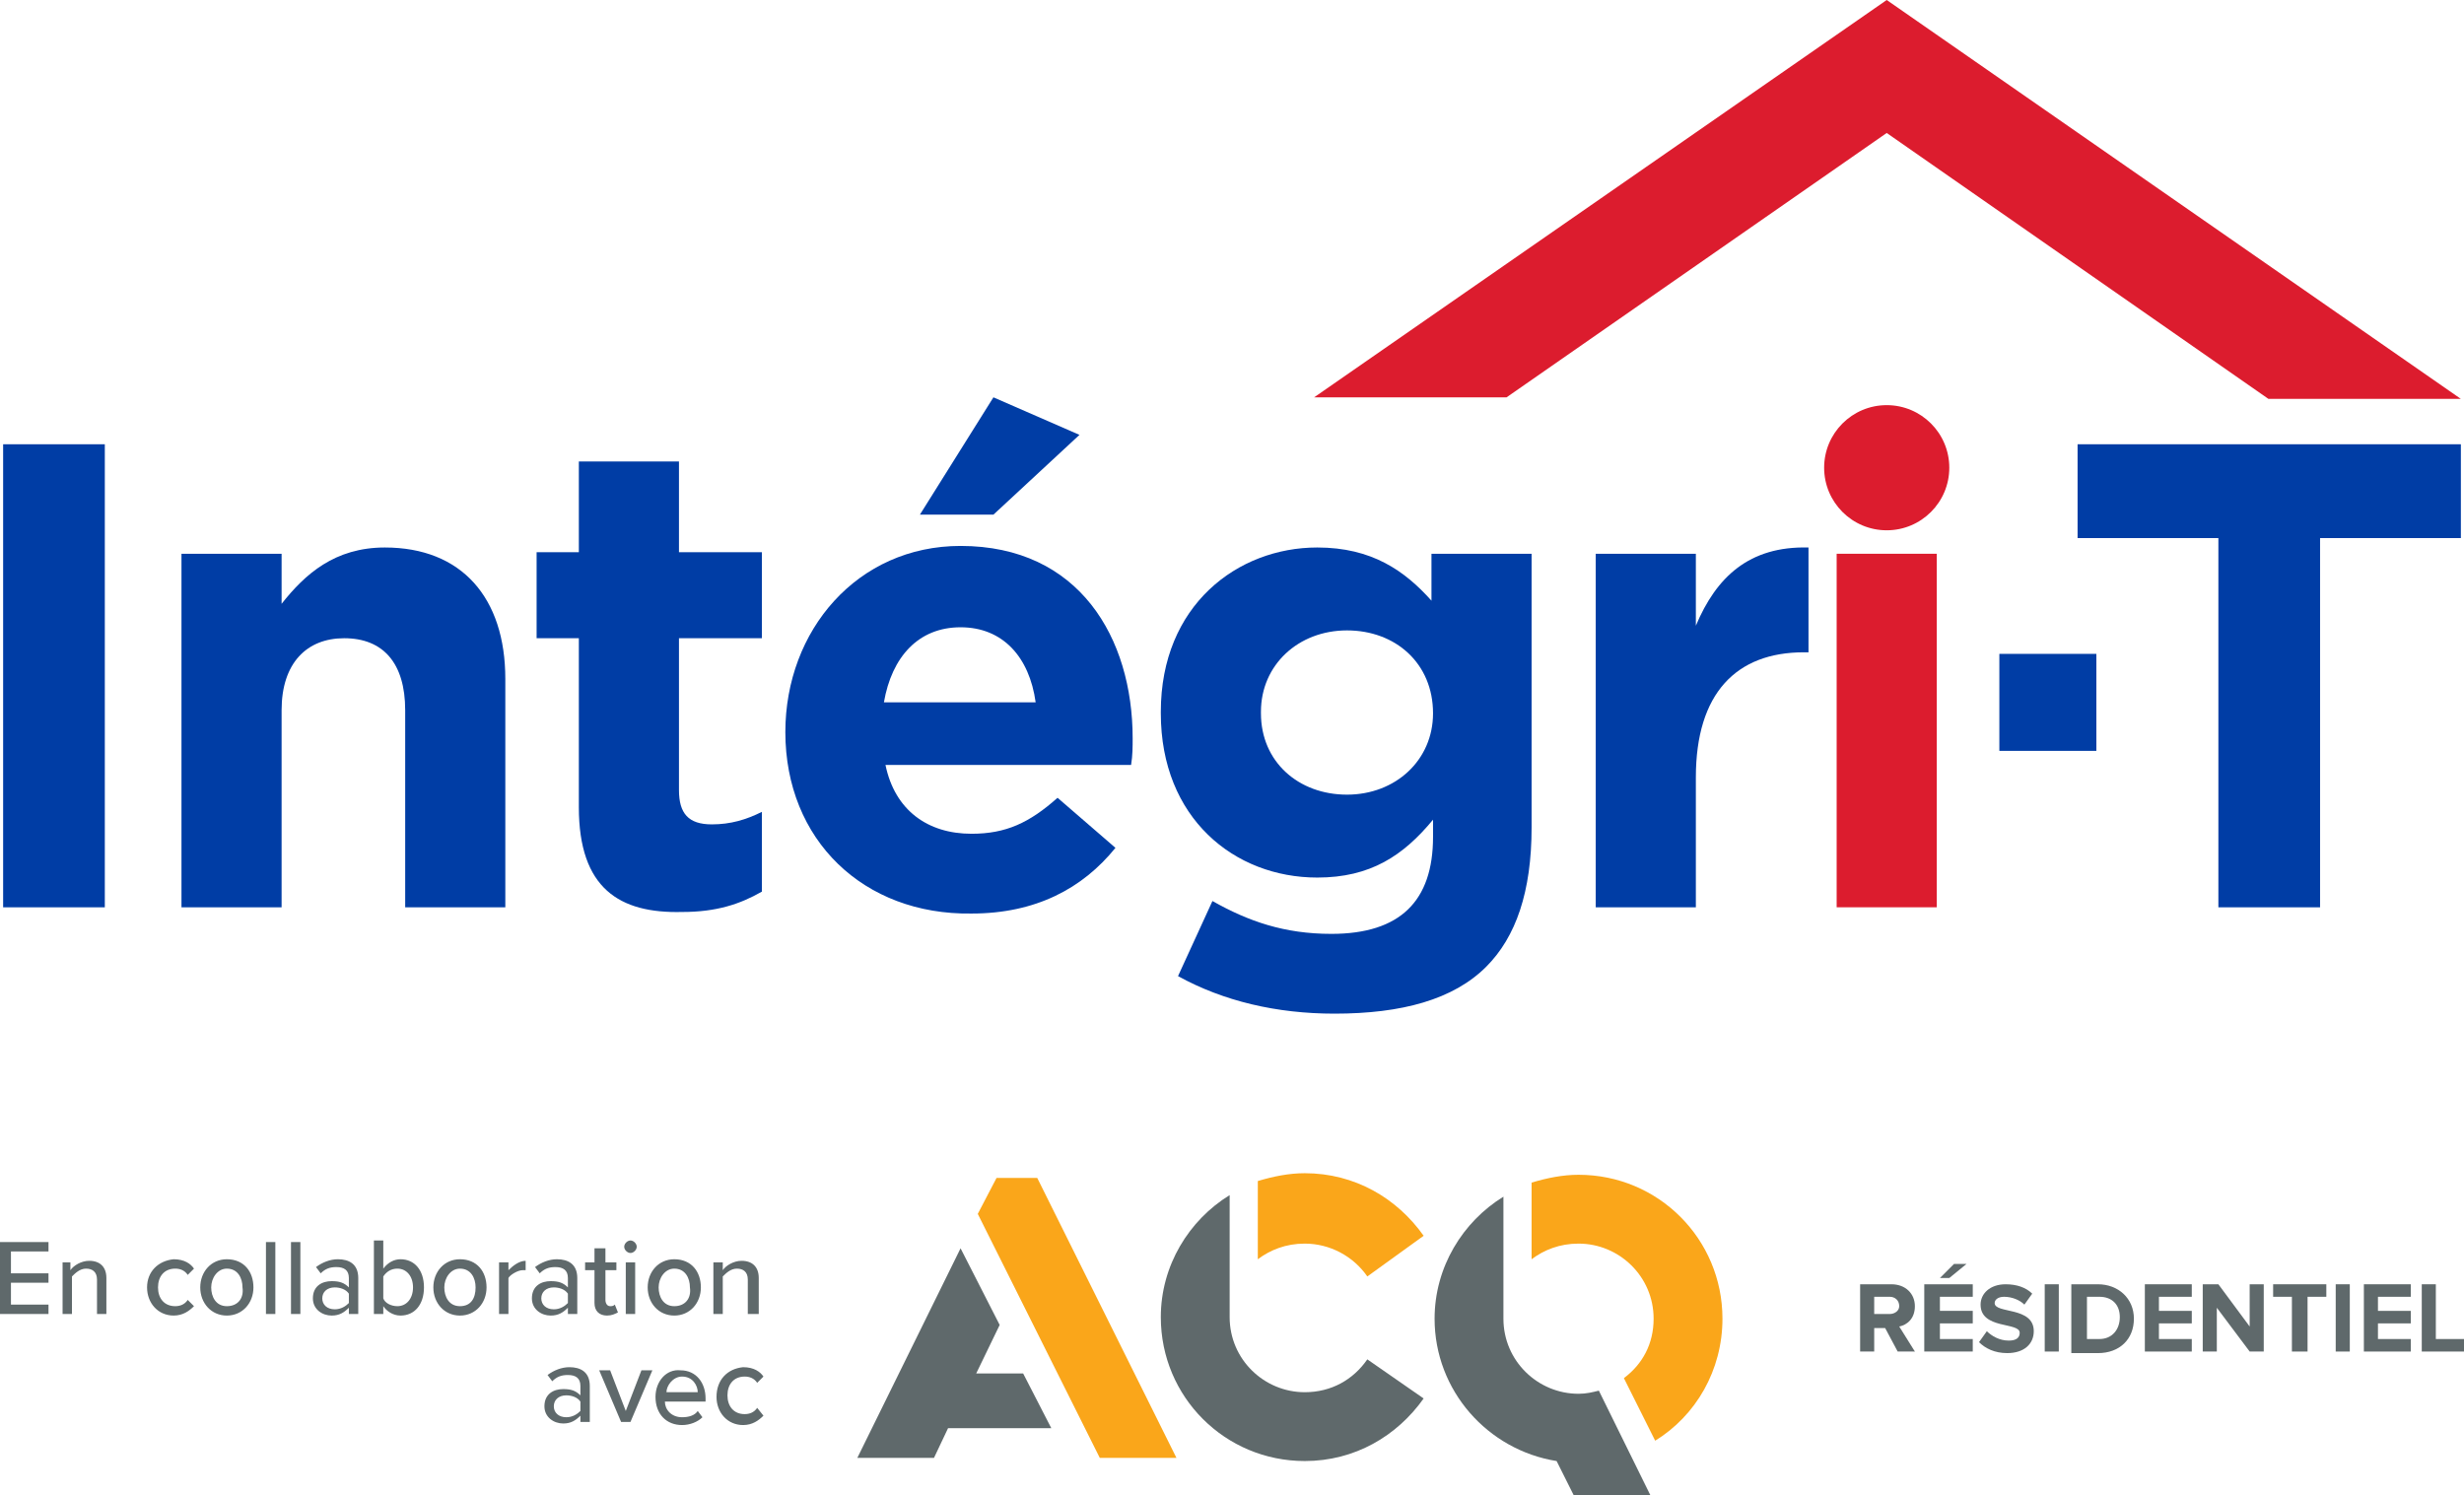 <?xml version="1.0" encoding="utf-8"?>
<!-- Generator: Adobe Illustrator 27.3.1, SVG Export Plug-In . SVG Version: 6.00 Build 0)  -->
<svg version="1.1" id="Layer_1" xmlns="http://www.w3.org/2000/svg" xmlns:xlink="http://www.w3.org/1999/xlink" x="0px" y="0px"
	 viewBox="0 0 157.5 95.6" style="enable-background:new 0 0 157.5 95.6;" xml:space="preserve">
<style type="text/css">
	.st0{fill:#FAA61A;}
	.st1{fill:#5F696B;}
	.st2{fill:#003DA5;}
	.st3{fill:#DC1C2E;}
</style>
<g>
	<path class="st0" d="M80.4,80.5c0.8-0.6,1.8-1,3-1c1.6,0,3.1,0.8,4,2.1L91,79c-1.7-2.4-4.4-4-7.6-4c-1,0-2,0.2-3,0.5V80.5z"/>
	<path class="st0" d="M97.9,80.5c0.8-0.6,1.8-1,3-1c2.6,0,4.8,2.1,4.8,4.8c0,1.6-0.7,2.9-1.9,3.8l2,4c2.6-1.6,4.3-4.5,4.3-7.8
		c0-5.1-4.1-9.2-9.2-9.2c-1,0-2,0.2-3,0.5V80.5z"/>
	<polygon class="st0" points="63.7,75.3 62.5,77.6 70.3,93.2 75.2,93.2 66.3,75.3 	"/>
	<g>
		<path class="st1" d="M87.4,86.9c-0.9,1.3-2.3,2.1-4,2.1c-2.6,0-4.8-2.1-4.8-4.8v-7.8c-2.6,1.6-4.4,4.5-4.4,7.8
			c0,5.1,4.1,9.2,9.2,9.2c3.2,0,5.9-1.6,7.6-4L87.4,86.9z"/>
		<path class="st1" d="M100.6,95.6h4.9l-3.3-6.7c-0.4,0.1-0.8,0.2-1.3,0.2c-2.6,0-4.8-2.1-4.8-4.8v-7.8c-2.6,1.6-4.4,4.5-4.4,7.8
			c0,4.6,3.4,8.4,7.8,9.1L100.6,95.6z"/>
	</g>
	<polygon class="st1" points="59.7,93.2 60.6,91.3 67.2,91.3 65.4,87.8 62.4,87.8 63.9,84.7 61.4,79.8 54.8,93.2 	"/>
	<g>
		<path class="st1" d="M121.4,83.5c0-0.4-0.3-0.6-0.6-0.6h-1V84h1C121.1,84,121.4,83.8,121.4,83.5 M121.3,86.4l-0.8-1.5h-0.7v1.5
			h-0.9v-4.3h2c0.9,0,1.5,0.6,1.5,1.4c0,0.8-0.5,1.2-1,1.3l1,1.6H121.3z"/>
	</g>
	<path class="st1" d="M124.6,81.7H124l0.9-0.9h0.8L124.6,81.7z M123,86.4v-4.3h3.1v0.8H124v0.9h2.1v0.8H124v1h2.1v0.8H123z"/>
	<g>
		<path class="st1" d="M126.5,85.8l0.5-0.7c0.3,0.3,0.8,0.6,1.4,0.6c0.5,0,0.7-0.2,0.7-0.5c0-0.7-2.5-0.2-2.5-1.8
			c0-0.7,0.6-1.3,1.6-1.3c0.7,0,1.3,0.2,1.7,0.6l-0.5,0.7c-0.3-0.3-0.8-0.5-1.3-0.5c-0.4,0-0.6,0.2-0.6,0.4c0,0.7,2.5,0.2,2.5,1.8
			c0,0.8-0.6,1.4-1.7,1.4C127.5,86.5,126.9,86.2,126.5,85.8"/>
	</g>
	<rect x="130.7" y="82.1" class="st1" width="0.9" height="4.3"/>
	<g>
		<path class="st1" d="M135.5,84.2c0-0.8-0.5-1.3-1.3-1.3h-0.8v2.7h0.8C135,85.6,135.5,85,135.5,84.2 M132.4,86.4v-4.3h1.7
			c1.3,0,2.3,0.9,2.3,2.2c0,1.3-0.9,2.2-2.3,2.2H132.4z"/>
	</g>
	<polygon class="st1" points="137.1,86.4 137.1,82.1 140.1,82.1 140.1,82.9 138,82.9 138,83.8 140.1,83.8 140.1,84.6 138,84.6 
		138,85.6 140.1,85.6 140.1,86.4 	"/>
	<polygon class="st1" points="143.8,86.4 141.7,83.6 141.7,86.4 140.8,86.4 140.8,82.1 141.8,82.1 143.8,84.8 143.8,82.1 
		144.7,82.1 144.7,86.4 	"/>
	<polygon class="st1" points="146.5,86.4 146.5,82.9 145.3,82.9 145.3,82.1 148.7,82.1 148.7,82.9 147.5,82.9 147.5,86.4 	"/>
	<rect x="149.3" y="82.1" class="st1" width="0.9" height="4.3"/>
	<polygon class="st1" points="151.1,86.4 151.1,82.1 154.1,82.1 154.1,82.9 152,82.9 152,83.8 154.1,83.8 154.1,84.6 152,84.6 
		152,85.6 154.1,85.6 154.1,86.4 	"/>
	<polygon class="st1" points="154.8,86.4 154.8,82.1 155.7,82.1 155.7,85.6 157.5,85.6 157.5,86.4 	"/>
	<path class="st1" d="M48.5,84v-2.3c0-0.7-0.4-1.1-1.1-1.1c-0.5,0-1,0.3-1.2,0.6v-0.5h-0.6V84h0.6v-2.4c0.2-0.2,0.5-0.5,0.9-0.5
		c0.4,0,0.7,0.2,0.7,0.7V84H48.5z M43.1,83.5c-0.7,0-1-0.6-1-1.2c0-0.6,0.4-1.2,1-1.2c0.7,0,1,0.6,1,1.2
		C44.2,83,43.8,83.5,43.1,83.5z M43.1,84.1c1,0,1.7-0.8,1.7-1.8c0-1-0.6-1.8-1.7-1.8c-1,0-1.7,0.8-1.7,1.8
		C41.4,83.3,42.1,84.1,43.1,84.1z M40.6,84v-3.3H40V84H40.6z M40.3,80.1c0.2,0,0.4-0.2,0.4-0.4s-0.2-0.4-0.4-0.4
		c-0.2,0-0.4,0.2-0.4,0.4S40.1,80.1,40.3,80.1z M38.8,84.1c0.3,0,0.5-0.1,0.7-0.2l-0.2-0.5c-0.1,0.1-0.2,0.1-0.3,0.1
		c-0.2,0-0.3-0.2-0.3-0.4v-1.9h0.7v-0.5h-0.7v-0.9H38v0.9h-0.6v0.5H38v2.1C38,83.8,38.3,84.1,38.8,84.1z M36.3,83.3
		c-0.2,0.2-0.5,0.4-0.9,0.4c-0.5,0-0.8-0.3-0.8-0.7c0-0.4,0.3-0.7,0.8-0.7c0.3,0,0.7,0.1,0.9,0.4V83.3z M36.9,84v-2.3
		c0-0.9-0.6-1.2-1.3-1.2c-0.5,0-1,0.2-1.4,0.5l0.3,0.4c0.3-0.3,0.6-0.4,1-0.4c0.5,0,0.8,0.2,0.8,0.7v0.6c-0.3-0.3-0.6-0.4-1.1-0.4
		c-0.6,0-1.2,0.3-1.2,1.1c0,0.7,0.6,1.1,1.2,1.1c0.5,0,0.8-0.2,1.1-0.5V84H36.9z M32.5,84v-2.3c0.1-0.2,0.6-0.5,0.9-0.5l0.2,0v-0.6
		c-0.4,0-0.8,0.3-1.1,0.6v-0.5h-0.6V84H32.5z M29.4,83.5c-0.7,0-1-0.6-1-1.2c0-0.6,0.4-1.2,1-1.2c0.7,0,1,0.6,1,1.2
		C30.4,83,30.1,83.5,29.4,83.5z M29.4,84.1c1,0,1.7-0.8,1.7-1.8c0-1-0.6-1.8-1.7-1.8c-1,0-1.7,0.8-1.7,1.8
		C27.7,83.3,28.4,84.1,29.4,84.1z M24.5,81.6c0.2-0.3,0.5-0.5,0.9-0.5c0.6,0,1,0.5,1,1.2c0,0.7-0.4,1.2-1,1.2
		c-0.4,0-0.8-0.2-0.9-0.5V81.6z M24.5,84v-0.5c0.2,0.3,0.6,0.6,1.1,0.6c0.9,0,1.5-0.7,1.5-1.8c0-1.1-0.6-1.8-1.5-1.8
		c-0.4,0-0.8,0.2-1.1,0.6v-1.8h-0.6V84H24.5z M22.3,83.3c-0.2,0.2-0.5,0.4-0.9,0.4c-0.5,0-0.8-0.3-0.8-0.7c0-0.4,0.3-0.7,0.8-0.7
		c0.3,0,0.7,0.1,0.9,0.4V83.3z M22.9,84v-2.3c0-0.9-0.6-1.2-1.3-1.2c-0.5,0-1,0.2-1.4,0.5l0.3,0.4c0.3-0.3,0.6-0.4,1-0.4
		c0.5,0,0.8,0.2,0.8,0.7v0.6c-0.3-0.3-0.6-0.4-1.1-0.4c-0.6,0-1.2,0.3-1.2,1.1c0,0.7,0.6,1.1,1.2,1.1c0.5,0,0.8-0.2,1.1-0.5V84H22.9
		z M19.2,84v-4.6h-0.6V84H19.2z M17.6,84v-4.6H17V84H17.6z M14.5,83.5c-0.7,0-1-0.6-1-1.2c0-0.6,0.4-1.2,1-1.2c0.7,0,1,0.6,1,1.2
		C15.6,83,15.2,83.5,14.5,83.5z M14.5,84.1c1,0,1.7-0.8,1.7-1.8c0-1-0.6-1.8-1.7-1.8c-1,0-1.7,0.8-1.7,1.8
		C12.8,83.3,13.5,84.1,14.5,84.1z M9.4,82.3c0,1,0.7,1.8,1.7,1.8c0.6,0,1-0.3,1.3-0.6l-0.4-0.4c-0.2,0.3-0.5,0.4-0.8,0.4
		c-0.7,0-1.1-0.5-1.1-1.2s0.4-1.2,1.1-1.2c0.3,0,0.6,0.1,0.8,0.4l0.4-0.4c-0.2-0.3-0.6-0.6-1.3-0.6C10.1,80.6,9.4,81.3,9.4,82.3z
		 M6.8,84v-2.3c0-0.7-0.4-1.1-1.1-1.1c-0.5,0-1,0.3-1.2,0.6v-0.5H4V84h0.6v-2.4c0.2-0.2,0.5-0.5,0.9-0.5c0.4,0,0.7,0.2,0.7,0.7V84
		H6.8z M3.1,84v-0.6H0.7V82h2.4v-0.6H0.7V80h2.4v-0.6H0V84H3.1z"/>
	<path class="st1" d="M45.8,89.3c0,1,0.7,1.8,1.7,1.8c0.6,0,1-0.3,1.3-0.6L48.4,90c-0.2,0.3-0.5,0.4-0.8,0.4c-0.7,0-1.1-0.5-1.1-1.2
		s0.4-1.2,1.1-1.2c0.3,0,0.6,0.1,0.8,0.4l0.4-0.4c-0.2-0.3-0.6-0.6-1.3-0.6C46.5,87.5,45.8,88.2,45.8,89.3z M43.6,88
		c0.7,0,1,0.6,1,1h-2C42.6,88.6,43,88,43.6,88z M41.9,89.3c0,1.1,0.7,1.8,1.7,1.8c0.5,0,1-0.2,1.3-0.5l-0.3-0.4
		c-0.2,0.3-0.6,0.4-1,0.4c-0.7,0-1.1-0.5-1.1-1h2.6v-0.2c0-1-0.6-1.8-1.6-1.8C42.6,87.5,41.9,88.3,41.9,89.3z M40.3,90.9l1.4-3.3H41
		l-1,2.6l-1-2.6h-0.7l1.4,3.3H40.3z M37.1,90.2c-0.2,0.2-0.5,0.4-0.9,0.4c-0.5,0-0.8-0.3-0.8-0.7c0-0.4,0.3-0.7,0.8-0.7
		c0.3,0,0.7,0.1,0.9,0.4V90.2z M37.7,90.9v-2.3c0-0.9-0.6-1.2-1.3-1.2c-0.5,0-1,0.2-1.4,0.5l0.3,0.4c0.3-0.3,0.6-0.4,1-0.4
		c0.5,0,0.8,0.2,0.8,0.7v0.6c-0.3-0.3-0.6-0.4-1.1-0.4c-0.6,0-1.2,0.3-1.2,1.1c0,0.7,0.6,1.1,1.2,1.1c0.5,0,0.8-0.2,1.1-0.5v0.4
		H37.7z"/>
</g>
<g>
	<path class="st2" d="M0.2,28.4h6.5V58H0.2V28.4z"/>
	<path class="st2" d="M11.5,35.4H18v3.2c1.5-1.9,3.4-3.6,6.6-3.6c4.9,0,7.7,3.2,7.7,8.4V58h-6.4V45.4c0-3-1.4-4.6-3.9-4.6
		c-2.4,0-4,1.6-4,4.6V58h-6.4V35.4z"/>
	<path class="st2" d="M37,51.6V40.8h-2.7v-5.5H37v-5.8h6.4v5.8h5.3v5.5h-5.3v9.7c0,1.5,0.6,2.2,2.1,2.2c1.2,0,2.2-0.3,3.2-0.8V57
		c-1.4,0.8-2.9,1.3-5.1,1.3C39.6,58.4,37,56.8,37,51.6z"/>
	<path class="st2" d="M50.2,46.8L50.2,46.8c0-6.5,4.6-11.9,11.2-11.9c7.6,0,11,5.9,11,12.3c0,0.5,0,1.1-0.1,1.7H56.6
		c0.6,2.9,2.7,4.4,5.5,4.4c2.2,0,3.7-0.7,5.5-2.3l3.7,3.2c-2.1,2.6-5.1,4.2-9.2,4.2C55.2,58.5,50.2,53.7,50.2,46.8z M66.2,44.9
		c-0.4-2.9-2.1-4.8-4.8-4.8c-2.7,0-4.4,1.9-4.9,4.8H66.2z M63.5,25.4l5.5,2.4l-5.5,5.1h-4.7L63.5,25.4z"/>
	<path class="st2" d="M75.3,62.4l2.2-4.8c2.3,1.3,4.6,2.1,7.6,2.1c4.4,0,6.5-2.1,6.5-6.2v-1.1c-1.9,2.3-4,3.7-7.4,3.7
		c-5.3,0-10-3.8-10-10.5v-0.1c0-6.8,4.9-10.5,10-10.5c3.5,0,5.6,1.5,7.3,3.4v-3h6.4v17.5c0,4.1-1,7-2.9,8.9c-2.1,2.1-5.4,3-9.7,3
		C81.6,64.8,78.2,64,75.3,62.4z M91.6,45.6L91.6,45.6c0-3.2-2.4-5.3-5.5-5.3s-5.5,2.2-5.5,5.2v0.1c0,3.1,2.4,5.2,5.5,5.2
		S91.6,48.6,91.6,45.6z"/>
	<path class="st2" d="M102,35.4h6.4v4.6c1.3-3.1,3.4-5.1,7.2-5v6.7h-0.3c-4.3,0-6.9,2.6-6.9,8V58H102V35.4z"/>
	<path class="st2" d="M141.8,34.4h-9v-6h24.5v6h-9V58h-6.5V34.4z"/>
	<rect x="117.4" y="35.4" class="st3" width="6.4" height="22.6"/>
	<circle class="st3" cx="120.6" cy="29.9" r="4"/>
	<polygon class="st3" points="84,25.4 120.6,0 157.3,25.5 145,25.5 120.6,8.5 96.3,25.4 	"/>
	<rect x="127.8" y="41.8" class="st2" width="6.2" height="6.2"/>
</g>
</svg>
